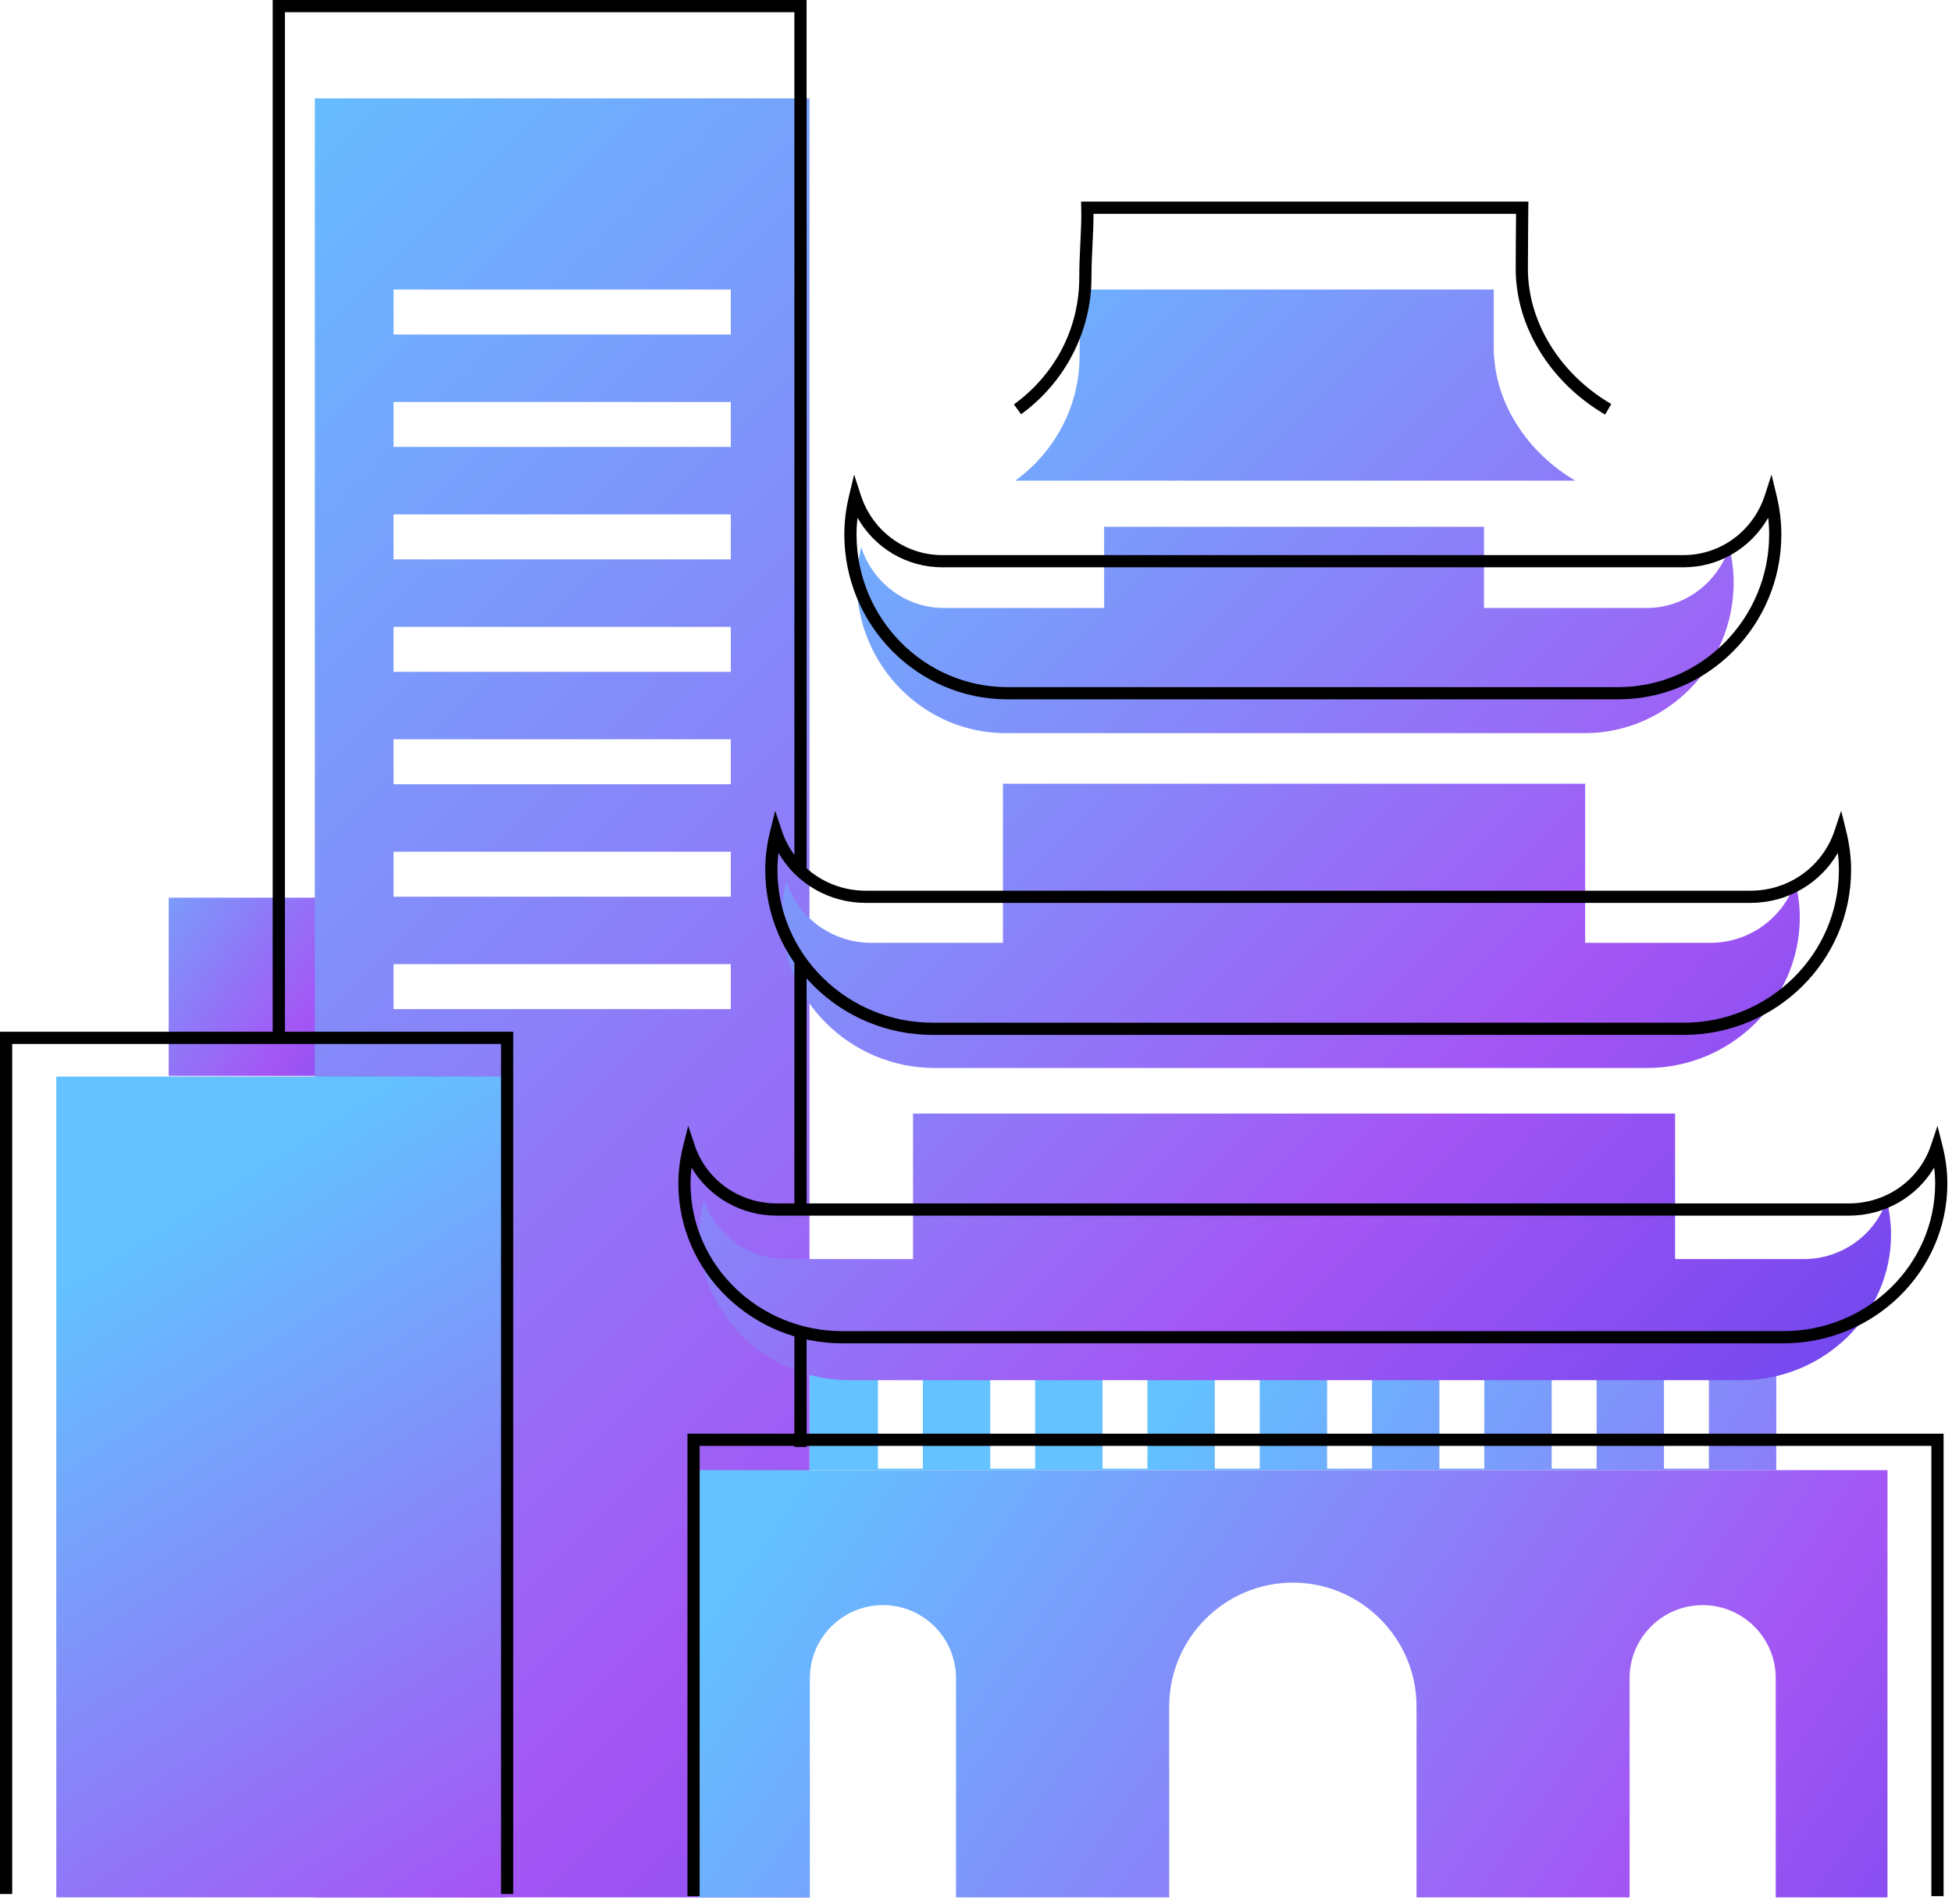<svg fill="none" height="156" viewBox="0 0 160 156" width="160" xmlns="http://www.w3.org/2000/svg" xmlns:xlink="http://www.w3.org/1999/xlink"><linearGradient id="a"><stop offset="0" stop-color="#63c2ff"/><stop offset=".474" stop-color="#a456f4"/><stop offset=".999" stop-color="#2e34e6"/></linearGradient><linearGradient id="b" gradientUnits="userSpaceOnUse" x1="99.359" x2="227.061" xlink:href="#a" y1="110.23" y2="190.669"/><linearGradient id="c" gradientUnits="userSpaceOnUse" x1="5.572" x2="45.504" xlink:href="#a" y1="70.275" y2="99.872"/><linearGradient id="d" gradientUnits="userSpaceOnUse" x1="-5.49" x2="171.798" xlink:href="#a" y1="30.206" y2="207.494"/><linearGradient id="e" gradientUnits="userSpaceOnUse" x1="10.479" x2="78.324" xlink:href="#a" y1="101.844" y2="209.915"/><linearGradient id="f" gradientUnits="userSpaceOnUse" x1="70.851" x2="198.553" xlink:href="#a" y1="113.617" y2="202.212"/><linearGradient id="g" gradientUnits="userSpaceOnUse" x1="58.029" x2="182.272" xlink:href="#a" y1="33.004" y2="157.246"/><clipPath id="h"><path d="m0 0h159.619v155.49h-159.619z"/></clipPath><g clip-path="url(#h)"><path d="m66.351 120.476v-12.16h5.612v12.038h3.682v-12.038h5.522v12.038h3.682v-12.038h5.522v12.038h3.682v-12.038h5.522v12.038h3.681v-12.038h5.523v12.038h3.681v-12.038h5.523v12.038h3.681v-12.038h5.523v12.038h3.681v-12.038h5.523v12.038h3.681v-12.038h5.523v12.16z" fill="url(#b)"/><path d="m25.894 73.565h-12.065v14.603h12.065z" fill="url(#c)"/><path d="m25.808 8.06v147.43h40.543v-147.43zm34.093 74.637h-27.643v-3.686h27.643zm0-9.214h-27.643v-3.686h27.643zm0-9.214h-27.643v-3.686h27.643zm0-9.214h-27.643v-3.686h27.643zm0-9.214h-27.643v-3.686h27.643zm0-9.214h-27.643v-3.686h27.643zm0-9.214h-27.643v-3.686h27.643z" fill="url(#d)"/><path d="m41.472 88.225h-36.858v67.265h36.858z" fill="url(#e)"/><path d="m57.234 120.476v35.014h9.149v-17.961c0-3.308 2.682-5.99 5.989-5.99s5.989 2.682 5.989 5.99v17.961h17.475v-15.658c0-5.575 4.561-10.136 10.136-10.136s10.136 4.561 10.136 10.136v15.658h17.465v-17.961c0-3.308 2.682-5.99 5.99-5.99 3.307 0 5.989 2.682 5.989 5.99v17.961h9.159v-35.014z" fill="url(#f)"/><path d="m137.302 91.254v11.928h-62.463v-11.928zm-7.372-27.029h-47.72v13.04h47.72zm-39.427-21.053v6.651h31.134v-6.651zm57.331 60.01h-83.332c-3.17 0-5.873-2.031-6.813-4.821-.225.901-.358 1.836-.358 2.802 0 6.568 5.52 11.941 12.268 11.941h73.138c6.747 0 12.267-5.373 12.267-11.941 0-.966-.132-1.901-.357-2.802-.941 2.79-3.644 4.821-6.813 4.821zm-7.638-25.918h-68.783c-3.24 0-6.002-2.1-6.963-4.984-.23.931-.366 1.898-.366 2.897v0c0 6.79 5.642 12.345 12.537 12.345h58.365c6.895 0 12.537-5.555 12.537-12.345v-0c0-.999-.135-1.965-.366-2.897-.96 2.884-3.723 4.984-6.962 4.984zm-5.226-27.441h-57.604c-3.154 0-5.843-2.1-6.779-4.984-.224.931-.356 1.898-.356 2.897 0 6.79 5.492 12.345 12.205 12.345h47.462c6.713 0 12.205-5.555 12.205-12.345 0-.999-.132-1.965-.356-2.897-.935 2.884-3.624 4.984-6.778 4.984zm-12.531-21.357c0-1.678 0-4.741 0-4.741h-33.797c.044 1.645-.152 3.483-.152 5.427 0 4.206-2.081 7.923-5.275 10.238h45.907c-3.782-2.216-6.682-6.272-6.682-10.924z" fill="url(#g)"/><g fill="#000"><path d="m66.114 118.577h-1v-9.641h1zm0-19.615h-1v-20.041h1zm-42.761-14.278h-1v-84.684h43.761v71.388h-1v-70.388h-41.761z"/><path d="m42.068 155.214h-1v-69.662h-40.068v69.662h-1v-70.662h42.068z"/><path d="m159.31 155.388h-1v-36.898h-100.961v36.898h-1v-37.898h102.961z"/><path d="m146.18 110.086h-77.139c-7.41 0-13.439-5.875-13.439-13.095 0-1.001.132-2.036.393-3.077l.414-1.654.544 1.616c.957 2.837 3.654 4.744 6.712 4.744h87.891c3.058 0 5.755-1.907 6.712-4.744l.544-1.616.414 1.654c.261 1.04.393 2.076.393 3.077 0 7.22-6.029 13.095-13.439 13.095zm-89.498-14.409c-.053.444-.08.883-.08 1.314 0 6.669 5.58 12.095 12.439 12.095h77.139c6.859 0 12.439-5.426 12.439-12.095 0-.432-.027-.871-.08-1.314-1.42 2.41-4.058 3.944-6.983 3.944h-87.891c-2.926 0-5.563-1.534-6.983-3.944z"/><path d="m138.006 84.81h-61.558c-7.567 0-13.723-6.065-13.723-13.52 0-1.034.135-2.102.4-3.175l.415-1.675.545 1.637c.979 2.939 3.739 4.915 6.869 4.915h72.546c3.129 0 5.89-1.975 6.87-4.915l.546-1.639.413 1.678c.266 1.076.4 2.144.4 3.175 0 7.455-6.156 13.52-13.723 13.52zm-74.195-14.916c-.058.471-.086.938-.086 1.396 0 6.903 5.707 12.52 12.723 12.52h61.558c7.015 0 12.723-5.617 12.723-12.52 0-.457-.029-.923-.086-1.395-1.445 2.502-4.146 4.096-7.143 4.096h-72.546c-2.998 0-5.698-1.594-7.143-4.097z"/><path d="m132.64 57.31h-50.059c-7.374 0-13.374-6.065-13.374-13.52 0-1.031.131-2.099.389-3.173l.415-1.724.547 1.687c.953 2.937 3.635 4.911 6.674 4.911h60.756c3.039 0 5.721-1.974 6.674-4.911l.546-1.687.416 1.724c.258 1.074.389 2.142.389 3.172 0 7.455-5.999 13.521-13.373 13.521zm-62.353-14.88c-.053.459-.08.913-.08 1.359 0 6.904 5.551 12.521 12.374 12.521h50.059c6.822 0 12.373-5.616 12.373-12.52 0-.446-.027-.9-.08-1.359-1.413 2.481-4.036 4.06-6.945 4.06h-60.756c-2.909 0-5.531-1.579-6.945-4.061z"/><path d="m131.566 33.975c-4.52-2.649-7.328-7.229-7.328-11.953 0-1.341.019-3.521.029-4.5h-34.635c.001.788-.038 1.605-.08 2.461-.043.894-.088 1.817-.088 2.762 0 4.396-2.157 8.585-5.77 11.203l-.587-.809c3.404-2.467 5.357-6.255 5.357-10.394 0-.968.045-1.905.089-2.81.05-1.025.097-1.993.072-2.9l-.013-.513h36.665l-.006.505c0 .001-.033 3.227-.033 4.995 0 4.371 2.618 8.62 6.834 11.09z"/></g></g></svg>